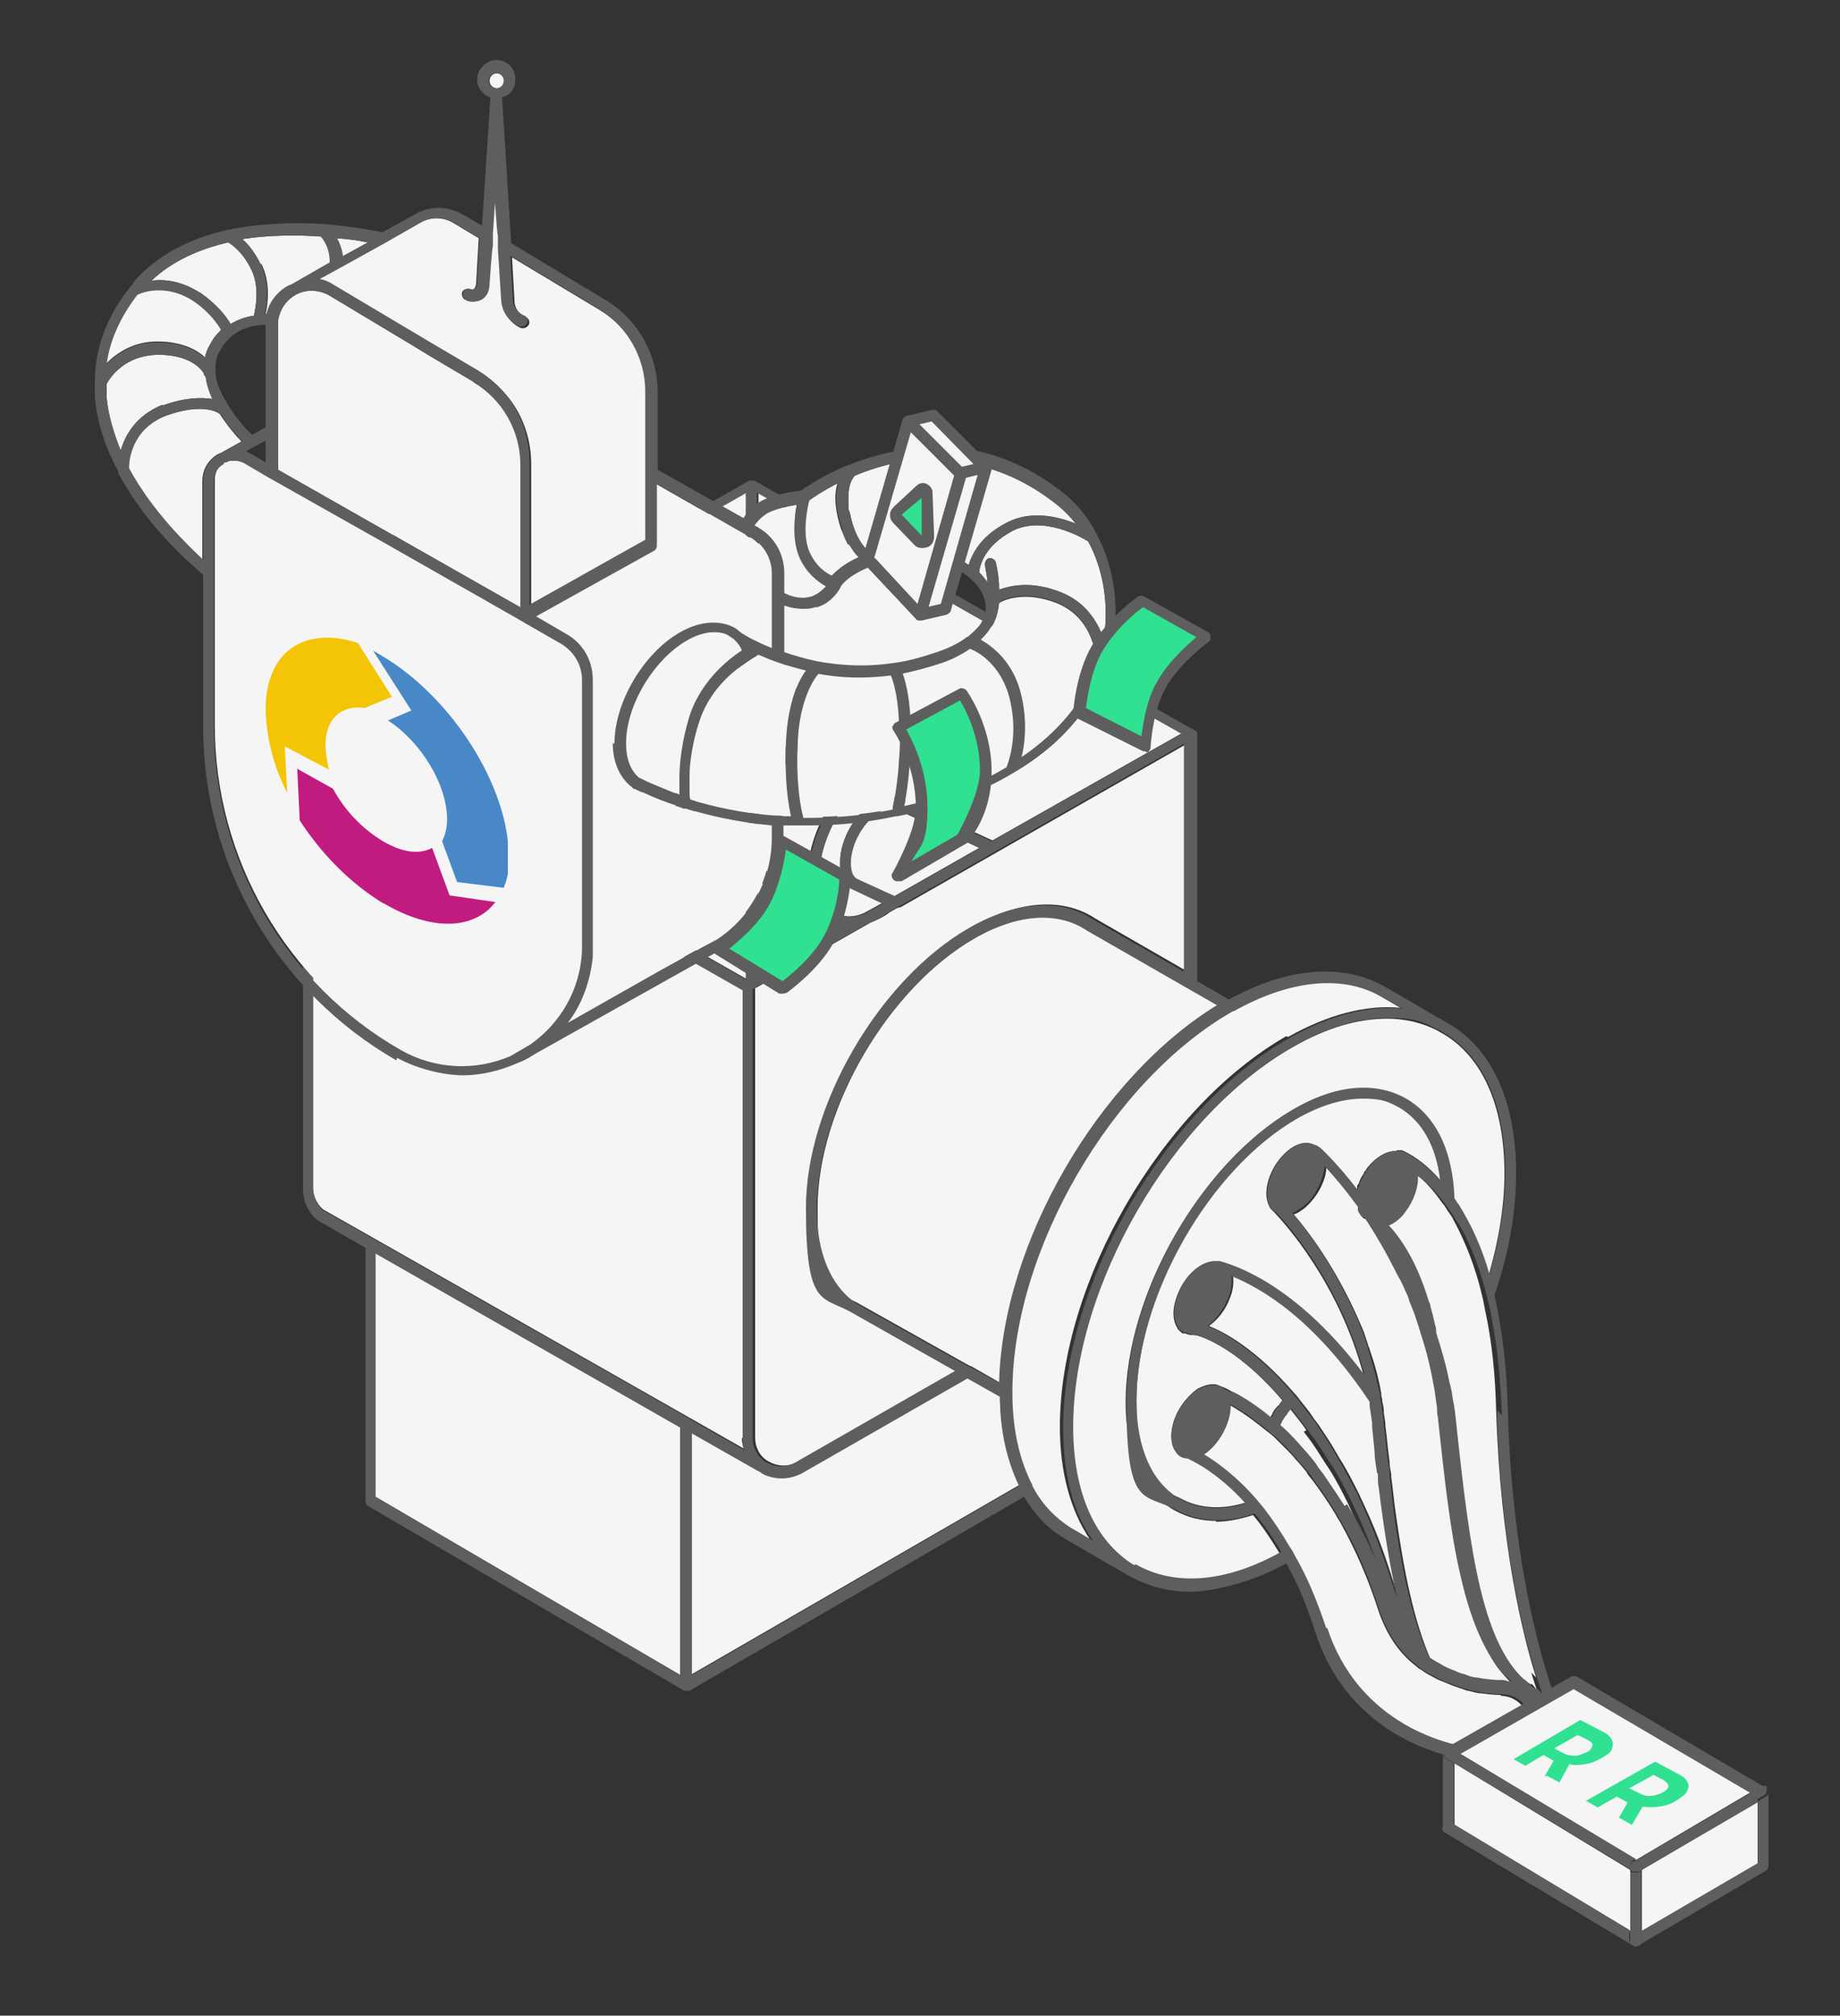 <?xml version="1.0" encoding="UTF-8"?><svg id="Layer_1" xmlns="http://www.w3.org/2000/svg" xmlns:xlink="http://www.w3.org/1999/xlink" version="1.1" viewBox="0 0 221 242"><rect x="0" y="0" width="221" height="242" fill="#333333" stroke="none"/><!--Generator: Adobe Illustrator 29.1.0, SVG Export Plug-In . SVG Version: 2.1.0 Build 142)--><defs><style>.st0 {
        fill: none;
      }

      .st1, .st2 {
        fill: #30e192;
      }

      .st1, .st3 {
        fill-rule: evenodd;
      }

      .st4 {
        fill: #c21b80;
      }

      .st5 {
        fill: #5e5e5e;
      }

      .st6 {
        fill: #f5f5f5;
      }

      .st7 {
        clip-path: url(#clippath);
      }

      .st8 {
        fill: #4888c7;
      }

      .st3 {
        fill: #f4c506;
      }</style><clipPath id="clippath"><rect class="st0" x="31.9" y="76.5" width="29.1" height="34.4"/></clipPath></defs><g id="_шнуры" data-name="шнуры"><g><g><path class="st6" d="M184.5,201.4s0,0,0,0c0,0,0,0,0,0-1.6-5-4.3-16-4.8-32.1-.1-4.2-.5-8-1.2-11.4h0c-.2-.8-.3-1.7-.5-2.4-.8-3.4-2-6.4-3.4-9h0c-.2-.4-.4-.7-.7-1.1-.2-.3-.4-.7-.7-1-1.3-1.9-2.6-3.1-3.6-3.8,0,1.3-.5,3-1.5,4.3-.5.6-1,1.1-1.5,1.4-.2,0-.3.2-.5.2,1.3,1.4,3.3,4.1,4.8,9.1,0,0,0,0,0,0,0,.2.1.4.2.6.2.8.4,1.6.6,2.4,0,.2,0,.4.1.7,0,0,0,0,0,0,0,0,0,0,0,.1h0c.6,1.9,1.2,3.9,1.6,6,.1.7.3,1.4.4,2,.2.9.3,1.9.4,2.8,1.7,16,3.2,27,8.8,31.4t0,0h0c.2.1.4.3.5.4,0,0,.2.1.3.2,0,0,0,0,0,0,0,0,0,0,0,0,0,0,0,0,.1,0,0,0,0,0,.1,0,0,0,0,0,0,0,0,0,0,0,0,0h0s0,0,0,0c0,0,0,0,.1.1h0s0,0,0,0c0,0,0,0,0,0h0c.2.2.3.4.5.6-.2-.5-.4-1.2-.7-2.1Z"/><path class="st6" d="M170.3,158.6c-.2-.7-.5-1.4-.8-2.1-.2-.4-.4-.9-.5-1.3-.2-.4-.4-.9-.6-1.3-.2-.4-.4-.8-.6-1.1-1.2-2.4-2.5-4.5-3.7-6.4,0,0,0,0,0,0,0,0-.1,0-.2-.1,0,0,0,0-.1,0,0,0,0,0,0,0-.1-.1-.2-.2-.3-.4,0-.1-.2-.3-.2-.4,0,0,0-.1,0-.2,0,0,0-.1,0-.2,0,0,0,0,0,0h0c-1.6-2.2-3.1-3.9-4-4.9,0,.9-.4,1.9-.9,2.8-.6,1-1.4,1.9-2.2,2.4-.3.2-.5.3-.8.4,1.8,2.1,5.1,6.5,7.8,12.7h0c.3.7.6,1.3.8,2,.1.3.2.6.3.9,0,.2.2.4.2.6h0c.6,1.7,1.1,3.5,1.4,5.3,0,.2,0,.4.1.6,0,.5.2.9.2,1.4,0,.6.2,1.2.2,1.9,0,0,0,0,0,0,.2,1.5.3,2.9.5,4.3,0,.5.1,1,.2,1.5,0,.1,0,.2,0,.3.2,1.4.3,2.7.5,4.1,1,7.2,2.2,13.2,4.3,18,.4.3.9.6,1.3.8.7.4,1.3.7,1.9.9h0c.4.1.8.3,1.1.4.5.2,1,.3,1.5.4,1.5.3,2.6.3,2.8.3h0c0,0,.2,0,.3,0,.3,0,.7,0,1,.2,0,0,0,0,.1,0-.8-.7-1.4-1.4-2.1-2.3-1.8-2.6-3.1-6.1-4.1-10.5-1.2-5.2-1.9-11.5-2.7-18.9h0c0-.1,0-.1,0-.2,0-.4,0-.8-.1-1.1,0-.7-.2-1.4-.3-2.1-.4-2.3-.9-4.5-1.6-6.6-.1-.3-.2-.7-.3-1,0,0,0,0,0,0h0c-.1-.3-.2-.6-.3-.9Z"/><path class="st6" d="M156.9,171.7c-.6-.9-1.3-1.7-1.9-2.5-.2.2-.3.3-.4.5,0,0,0,.1-.1.2,0,0-.1.1-.2.2,0,0-.1.2-.2.3-.1.2-.2.4-.3.6,0,0,0,.2-.1.2,0,0,0,0,0,0,.7.6,1.4,1.3,2.1,2.1.3.3.6.7.9,1,.4.5.9,1,1.3,1.6.3.3.6.7.8,1.1.9,1.2,1.8,2.5,2.6,3.9.2.4.5.8.7,1.2,1,1.7,1.9,3.5,2.8,5.6-.7-1.9-1.4-3.8-2.4-5.9-.2-.4-.4-.9-.6-1.3-.7-1.4-1.4-2.8-2.3-4.2-.2-.3-.4-.6-.6-.9,0,0-.1-.2-.2-.3-.4-.7-.9-1.4-1.3-2h0c-.3-.4-.6-.8-.9-1.2Z"/><path class="st6" d="M167.9,191.8c-.9-3.9-1.6-8.3-2.2-13.2,0-.4-.1-.8-.1-1.2,0-.2,0-.3,0-.5-.1-.9-.2-1.7-.3-2.6-.1-1-.2-2-.3-3,0-.2,0-.3,0-.5,0-.7-.2-1.3-.3-2,0-.2,0-.3,0-.5-6.7-9.8-12.9-13.6-16.6-15.1.1.8,0,1.8-.4,2.7-.5,1.4-1.5,2.6-2.5,3.3,1.8.7,5.6,2.7,10.2,8,.3.3.6.7.9,1.1.4.5.9,1.1,1.3,1.7h0c.3.5.7.9,1,1.4.5.8,1.1,1.6,1.6,2.5.1.2.2.3.3.5.1.2.3.5.4.7.9,1.4,1.6,2.8,2.3,4.2.2.4.4.9.6,1.3,1.8,3.8,2.9,7.2,3.9,10.4l.3.8Z"/><path class="st6" d="M146.1,182.6c-1.8,0-3.4-.4-4.9-1.2-3.9-2.1-6-6.7-6-13,0-13,9-28.7,20-35.1,5.1-3,10-3.4,13.6-1.3,3.5,2.1,5.6,6.3,5.8,12h0c.2.2.3.5.5.7,1.5,2.4,2.8,5.2,3.7,8.4,1.2-4.1,1.9-8.3,1.9-12.2,0-8-2.6-14-7.4-16.8-.2-.1-.4-.2-.7-.4-1.8-.9-3.8-1.4-6-1.4-3.5,0-7.3,1.1-11.3,3.4-14.6,8.3-26.5,28.8-26.5,45.7,0,7.8,2.6,13.7,7.3,16.5h.1c0,0,0,0,0,.1,4.7,2.7,10.8,2.1,17.5-1.5-1.1-1.8-2.1-3.3-3.2-4.6-1.6.5-3.1.8-4.5.8Z"/><path class="st6" d="M167.8,138.1c0,0,.1,0,.2,0h0s0,0,0,0h0s0,0,0,0c0,0,0,0,.1,0,0,0,.1,0,.2,0,0,0,0,0,.1,0,0,0,0,0,0,0,.9.4,2.6,1.3,4.6,3.6-.5-4.2-2.2-7.2-4.9-8.8-1.3-.8-2.8-1.1-4.4-1.1-2.4,0-5.1.8-7.9,2.4-10.7,6.2-19.3,21.4-19.3,33.9s1.9,10,5.3,11.8c2.2,1.2,4.9,1.4,7.8.5-3.7-4.1-6.8-5.3-7-5.4h0c-.6,0-1.1-.4-1.4-.8-1-1.4-.5-4,1.1-6,.5-.6,1.1-1.2,1.6-1.5.6-.3,1.2-.5,1.7-.5h0c0,0,.2,0,.3,0,.3,0,.6.2.9.3.3.1.7.3,1.2.6,1.2.6,2.8,1.6,4.6,3.1,0,0,0,0,0,0,0-.1.1-.3.2-.4,0-.1.1-.3.2-.4,0-.1.2-.3.3-.4,0,0,.1-.2.2-.2.1-.1.2-.2.3-.4,0,0,.2-.2.2-.3,0,0,0,0,0,0-5.9-6.9-10.4-7.8-10.4-7.8-.4,0-.8,0-1.2-.2h0c0,0,0,0,0,0,0,0,0,0,0,0,0,0,0,0,0,0,0,0,0,0-.1,0,0,0-.1,0-.2,0,0,0,0,0,0,0-.1,0-.3-.2-.4-.3s-.1-.1-.2-.2c0,0-.1-.1-.1-.2-.6-.9-.6-2.4,0-3.9.9-2.4,2.9-4.2,4.6-4,.1,0,.3,0,.4,0h0c2.9.7,9.8,3.5,17.4,13.7-3-11.3-9.6-18.4-10.7-19.6h0c0,0-.2-.2-.3-.3,0,0-.1-.1-.2-.2-.3-.5-.5-1.1-.5-1.8,0-2.1,1.4-4.5,3.2-5.6,1-.6,1.9-.6,2.6-.2,0,0,0,0,.1,0,0,0,0,0,0,0,.2.1.5.3.7.5.2.2,2,1.9,4.3,4.9,0,0,0-.2,0-.3,0-.2,0-.3.2-.5.1-.4.3-.8.6-1.2,0,0,0,0,0,0,0-.2.2-.3.3-.5,0,0,.1-.2.2-.3,1-1.2,2.2-1.9,3.2-1.9,0,0,.1,0,.2,0Z"/><path class="st6" d="M180.3,203.5c-.1,0-1,0-2.4-.2-.5,0-1-.2-1.5-.3-.2,0-.4-.1-.7-.2-.6-.2-1.2-.4-1.9-.7h0s0,0,0,0c-.4-.2-.8-.3-1.2-.5-.4-.2-.7-.4-1.1-.6-.4-.2-.7-.5-1.1-.7-.5-.4-1-.8-1.5-1.3-1.4-1.4-2.5-3.2-3.3-5.5-1.3-4.1-2.9-7.6-4.5-10.5-.2-.4-.5-.8-.7-1.2-.9-1.5-1.8-2.8-2.7-4-.3-.4-.6-.7-.8-1.1h0c-.4-.5-.9-1.1-1.3-1.5-.3-.4-.6-.7-.9-1-.5-.5-1-1-1.5-1.5-.4-.4-.8-.7-1.2-1-1.7-1.4-3.2-2.4-4.3-3,.1,1.4-.5,3.1-1.6,4.5-.5.6-1,1.1-1.6,1.5,1.5.9,3.8,2.6,6.4,5.5.3.3.6.7.9,1.1,1,1.3,2,2.8,3,4.5.2.4.4.8.7,1.2,1.3,2.4,2.6,5.3,3.7,8.6,3.5,10.6,13,14.1,19.2,14.7,0,0,.1,0,.2,0h0c.5,0,.9,0,1.3,0h0s.1,0,.1,0h.2c.2,0,.4,0,.5,0h0c.6-.1,1.1-.4,1.6-.7t0,0c0,0,.2-.2.3-.2s.1-.1.2-.2h0c.5-.6.8-1.4.8-2.2,0-1.9-1.5-3.4-3.4-3.4Z"/><path class="st6" d="M154.7,124.5c4.8-2.7,9.4-3.9,13.5-3.5l-2.4-1.4h0c-4.7-2.7-11-2.1-17.8,1.7h0s0,0-.1,0c-14.6,8.3-26.5,28.8-26.5,45.7,0,0,0,.1,0,.2,0,4.3.9,8.1,2.4,11h0s0,0,0,0c0,0,0,0,0,.1,1.2,2.2,2.9,4,4.9,5.2h0l2.2,1.3c-2.3-3.4-3.6-8-3.6-13.5,0-17.3,12.2-38.3,27.2-46.9Z"/><path class="st6" d="M130.6,111.6s0,0,0,0c0,0,0,0,0,0-3.4-2.3-8.3-1.9-13.5,1-10.4,6-18.9,20.5-18.9,32.4s1.8,9.6,5.1,11.6h0s13.2,7.4,13.2,7.4h0s.1,0,.1,0h0s3.5,2,3.5,2c.4-16.8,11.9-36.7,26.3-45.4l-3.5-2-12.2-7h0Z"/><path class="st6" d="M116.2,165.4l-19.9,11.4c-.7.4-1.6.6-2.4.6s-1.6-.2-2.4-.6c-.1,0-.2-.1-.3-.2l-8.1-4.6v29l39.3-22.7c-1.4-2.9-2.2-6.6-2.3-10.7l-3.9-2.2Z"/><path class="st6" d="M110.3,92.2c-1.1-.7-2.7-.6-4.4.3,0,0-.2.1-.3.2-4,2.3-7.2,7.9-7.2,12.5s0,.1,0,.2c0,2,.7,3.5,1.9,4.2.9.5,2.2.6,3.5,0,0,0,0,0,0,0l2.2-1.2-3.8-1.8s0,0,0,0c-.9-.6-1.3-1.7-1.3-3.1,0-2.8,1.9-6,4.2-7.3,1.1-.6,2.2-.8,3.1-.4l4,1.9c0-.4,0-.8,0-1.2,0-2.1-.7-3.7-1.9-4.4Z"/><path class="st6" d="M105.7,97.4c-1.9,1.1-3.6,3.9-3.6,6.2s.3,1.6.7,1.9l4.6,2.1,10.2-5.8-5.3-2.5-4.8-2.2c-.5-.2-1.2-.1-1.9.3Z"/><path class="st6" d="M102.9,87.7c-1.2-.7-2.9-.5-4.7.5,0,0,0,0-.1,0-4,2.3-7.2,7.9-7.2,12.5s0,.4,0,.6c.1,1.9.8,3.2,1.9,3.9,1.1.6,2.6.5,4.2-.3.1-5,3.5-10.9,7.7-13.4,0-1.9-.7-3.2-1.8-3.9Z"/><path class="st6" d="M107.8,109s0,0,0,0l-.9.5c-.4.3-.7.5-1.1.7-.4.2-.8.4-1.3.6l-13.7,7.8s0,0-.1,0h0v54c0,1.1.5,2.2,1.5,2.8,0,0,.2.1.2.1,1.1.6,2.3.6,3.4,0l19.2-11-12.2-6.9h0s0,0,0,0c-3.7-2.2-5.7-6.7-5.7-12.7,0-12.3,8.8-27.4,19.6-33.6,5.6-3.2,11-3.6,14.9-1h0s11.3,6.5,11.3,6.5v-27.7l-23.3,13.3-11.4,6.5Z"/><path class="st6" d="M95.7,82.6c1.4.7,2.3,2.1,2.6,4,2-.9,3.8-.9,5.3-.1,1.4.8,2.3,2.4,2.5,4.4,1.8-.8,3.6-.8,4.9,0,1.7,1,2.6,3,2.6,5.6s0,1.2-.1,1.8l5.7,2.6,22.8-12.9-50.9-28.9v23.5c1.7-.7,3.4-.8,4.7,0Z"/><path class="st6" d="M97.2,106.5c-.9.4-1.8.6-2.7.6s-1.6-.2-2.3-.6c-.5-.3-.9-.6-1.2-1.1v11.6l10-5.7c-.5,0-.9-.3-1.3-.5-1.4-.8-2.3-2.3-2.5-4.3Z"/><path class="st6" d="M83.4,96.8c0,0,0,.1,0,.2,0,2.1.7,3.7,1.9,4.4,1.1.7,2.6.5,4.3-.3,0,0,0-.2,0-.2,0-4.9,3.3-10.8,7.5-13.5-.2-1.7-.9-2.9-2-3.5-1.2-.6-2.7-.4-4.4.5-4,2.2-7.2,7.8-7.3,12.4Z"/><path class="st6" d="M89.2,172.7v-53.9l-51.6-29.3v53.1c0,.9.4,1.8,1,2.4,0,0,.1.1.2.2l6,3.4,38,21.6,6.5,3.7c-.1-.4-.2-.8-.2-1.3Z"/><path class="st6" d="M89.6,102.5c-.9.4-1.8.6-2.7.6s-1.6-.2-2.3-.6c-1.5-.9-2.4-2.5-2.6-4.7-1,.4-1.9.7-2.8.7s-1.6-.2-2.3-.6c-1.7-1-2.6-3-2.6-5.6,0-5.1,3.6-11.3,8-13.8,2.2-1.2,4.3-1.4,6-.5.5.3,1,.7,1.3,1.2v-20.1l-51.4,29.2,51.4,29.2v-15Z"/><path class="st6" d="M89.5,83.5c0-2-.7-3.6-1.9-4.3-1.2-.7-2.8-.5-4.6.5-4,2.3-7.3,7.9-7.3,12.6s.7,3.7,1.9,4.4c1.2.7,2.7.5,4.4-.4.3-4.8,3.5-10.3,7.4-12.8Z"/><polygon class="st6" points="45.1 179.7 81.7 201.1 81.7 171.3 45.1 150.4 45.1 179.7"/></g><path class="st5" d="M186.8,203.9c0-.1-5.1-12.7-5.7-34.6-.1-5.1-.7-9.8-1.6-13.8,1.7-4.9,2.6-9.9,2.6-14.6h0c0-8.5-2.8-14.9-8.1-18-.2-.1-.4-.2-.7-.4l-6.9-4h0s0,0,0,0c-5.1-2.9-11.7-2.4-18.8,1.5l-3.8-2.2v-29.6c0-.2,0-.3-.2-.5s0,0,0,0c0,0,0,0-.1,0h0l-52.9-30s0,0,0,0c0,0,0,0,0,0-.2,0-.4,0-.6,0l-53.3,30.3c0,0-.1,0-.2,0,0,0,0,0-.1.1,0,0,0,0,0,.1,0,.1,0,.2,0,.3v54.3c0,1.3.5,2.5,1.4,3.4.1.1.3.3.5.4l5.6,3.2v30.4c0,.2.1.5.3.6l38,22.2c.1,0,.2,0,.3,0s.2,0,.3,0h0s40.2-23.3,40.2-23.3c1.3,2.2,3,4,5.2,5.2h0l7.4,4.3h0s0,0,0,0c2.2,1.2,4.6,1.9,7.3,1.9s7.5-1.1,11.6-3.4c1.3,2.3,2.5,5.1,3.5,8.3,4,12.4,15.8,15.7,22.2,15.7h.3c1,0,2-.4,2.7-.9,0,0,0,0,0,0,0,0,0,0,0,0,0,0,.1,0,.2,0,0,0,0,0,0,0,0,0,0,0,0,0,0,0,.2,0,.2-.1,0,0,0,0,0,0,0,0,.1,0,.2-.1,0,0,0,0,0,0,0,0,0,0,0,0,0,0,0,0,0,0,.1,0,.3-.2.4-.2h0c2.2-1.1,3.2-3.8,2.3-6.1ZM161.5,180.8c-.9-1.4-1.8-2.7-2.6-3.9-.3-.4-.6-.7-.8-1.1-.4-.6-.9-1.1-1.3-1.6-.3-.3-.6-.7-.9-1-.7-.8-1.4-1.5-2.1-2.1,0,0,0,0,0,0,0,0,0-.2.1-.2,0-.2.2-.4.3-.6,0,0,.1-.2.2-.3,0,0,0-.1.2-.2,0,0,0-.1.1-.2.1-.2.3-.3.4-.5.6.8,1.3,1.6,1.9,2.5.3.4.6.8.9,1.2h0c.4.6.9,1.3,1.3,2,0,0,.1.2.2.3.2.3.4.6.6.9.9,1.4,1.6,2.8,2.3,4.2.2.4.4.9.6,1.3,1,2.1,1.7,4,2.4,5.9-.9-2-1.8-3.9-2.8-5.6-.2-.4-.5-.8-.7-1.2ZM148,167.2c-.5-.2-.9-.4-1.2-.6-.2-.2-.5-.3-.9-.3,0,0-.2,0-.3,0h0c-.5,0-1.1.2-1.7.5-.6.3-1.1.9-1.6,1.5-1.6,2-2.1,4.7-1.1,6,.3.5.8.8,1.4.8h0c.2.1,3.4,1.4,7,5.4-2.9.9-5.6.7-7.8-.5-3.4-1.9-5.3-6.1-5.3-11.8,0-12.5,8.7-27.8,19.3-33.9,2.8-1.6,5.5-2.4,7.9-2.4s3.1.4,4.4,1.1c2.7,1.6,4.4,4.6,4.9,8.8-2-2.3-3.7-3.2-4.6-3.6,0,0,0,0,0,0,0,0,0,0-.1,0,0,0-.1,0-.2,0,0,0,0,0-.1,0,0,0,0,0,0,0h0s0,0,0,0h0c0,0-.1,0-.2,0,0,0-.1,0-.2,0-1,0-2.2.7-3.2,1.9,0,0-.1.2-.2.3-.1.2-.2.3-.3.5,0,0,0,0,0,0-.2.4-.4.8-.6,1.2,0,.2-.1.3-.2.5,0,0,0,.2,0,.3-2.3-3-4.1-4.7-4.3-4.9-.2-.2-.5-.4-.7-.5,0,0,0,0,0,0,0,0,0,0-.1,0-.7-.4-1.7-.4-2.6.2-1.8,1-3.2,3.5-3.2,5.6,0,.7.2,1.4.5,1.8,0,0,.1.1.2.2,0,0,.2.2.3.2h0c1.1,1.1,7.7,8.3,10.7,19.6-7.6-10.1-14.5-12.9-17.4-13.7h0c-.1,0-.3,0-.4,0-1.7-.1-3.7,1.6-4.6,4-.6,1.5-.6,3,0,3.9,0,0,0,.1.1.2,0,0,.1.1.2.2.1.1.2.2.4.3,0,0,0,0,0,0,0,0,.1,0,.2,0,0,0,0,0,.1,0,0,0,0,0,0,0,0,0,0,0,0,0,0,0,0,0,0,0h0c.4.2.9.3,1.2.3,0,0,4.5,1,10.4,7.8,0,0,0,0,0,0,0,0-.2.2-.2.3-.1.1-.2.2-.3.4,0,0-.1.2-.2.2-.1.1-.2.3-.3.4,0,.1-.1.2-.2.4,0,.1-.1.3-.2.4,0,0,0,0,0,0-1.8-1.5-3.4-2.5-4.6-3.1ZM165.5,176.9c0,.2,0,.3,0,.5,0,.4,0,.8.1,1.2.6,4.9,1.3,9.3,2.2,13.2l-.3-.8c-1-3.2-2.2-6.6-3.9-10.4-.2-.4-.4-.8-.6-1.3-.7-1.3-1.4-2.7-2.3-4.2-.1-.2-.3-.5-.4-.7-.1-.2-.2-.3-.3-.5-.5-.9-1.1-1.7-1.6-2.5-.3-.5-.7-1-1-1.4h0c-.5-.6-.9-1.2-1.3-1.7-.3-.4-.6-.7-.9-1.1-4.6-5.3-8.4-7.3-10.2-8,1-.7,1.9-1.9,2.5-3.3.4-1,.5-1.9.4-2.7,3.7,1.5,10,5.2,16.6,15.1,0,.2,0,.3,0,.5.1.6.2,1.3.3,2,0,.2,0,.3,0,.5.1,1,.2,2,.3,3,0,.9.2,1.8.3,2.6ZM167.4,181.3c-.2-1.3-.3-2.7-.5-4.1,0,0,0-.2,0-.3,0-.5-.1-1-.2-1.5-.2-1.4-.3-2.9-.5-4.3,0,0,0,0,0,0,0-.6-.1-1.2-.2-1.9,0-.5-.2-.9-.2-1.4,0-.2,0-.4-.1-.6-.4-1.9-.9-3.6-1.4-5.3h0c0-.2-.1-.4-.2-.7-.1-.3-.2-.6-.3-.9-.3-.7-.5-1.4-.8-2h0c-2.7-6.2-6-10.6-7.8-12.7.3,0,.5-.2.8-.4.9-.5,1.7-1.4,2.2-2.4.5-.9.8-1.9.9-2.8,1,1,2.4,2.7,4,4.9h0s0,0,0,0c0,0,0,.2,0,.2,0,0,0,.1,0,.2,0,.1.1.3.2.4,0,.1.2.3.3.4,0,0,0,0,0,0,0,0,0,0,.1,0,0,0,.1,0,.2.1,0,0,0,0,0,0,1.2,1.8,2.5,4,3.7,6.4.2.4.4.8.6,1.1.2.4.4.8.6,1.3.2.4.4.8.5,1.3.3.7.6,1.4.8,2.1.1.3.2.6.3.9h0s0,0,0,0c.1.3.2.7.3,1,.7,2.1,1.2,4.3,1.6,6.6.1.7.2,1.4.3,2.1,0,.4,0,.8.1,1.1,0,0,0,0,0,.1h0c.8,7.4,1.5,13.8,2.7,18.9,1,4.4,2.3,7.9,4.1,10.5.6.9,1.3,1.7,2.1,2.3,0,0,0,0-.1,0-.3,0-.7-.2-1-.2,0,0-.2,0-.3,0h0c-.1,0-1.2,0-2.8-.3-.5,0-1-.2-1.5-.4-.4-.1-.8-.2-1.1-.4h0c-.6-.2-1.3-.5-1.9-.9-.4-.2-.9-.5-1.3-.8-2.1-4.8-3.3-10.8-4.3-18ZM179.8,169.3c.4,16,3.2,27.1,4.8,32.1,0,0,0,0,0,0t0,0c.3.9.5,1.6.7,2.1-.2-.2-.3-.4-.5-.6h0s0,0,0,0c0,0,0,0,0,0h0s0,0-.1-.1c0,0,0,0,0,0h0s0,0,0,0c0,0,0,0,0,0,0,0,0,0-.1,0,0,0,0,0-.1,0,0,0,0,0,0,0,0,0,0,0,0,0,0,0-.2-.1-.3-.2-.2-.1-.4-.3-.5-.4h0s0,0,0,0c-5.6-4.4-7.1-15.4-8.8-31.4-.1-1-.2-1.9-.4-2.8-.1-.7-.2-1.4-.4-2-.4-2.1-1-4.1-1.6-6h0s0,0,0-.1c0,0,0,0,0,0,0-.2,0-.5-.1-.7-.2-.9-.4-1.7-.6-2.4,0-.2-.1-.4-.2-.6,0,0,0,0,0,0-1.5-5-3.5-7.7-4.8-9.1.2,0,.3-.1.5-.2.5-.3,1.1-.8,1.5-1.4,1-1.3,1.6-3,1.5-4.3,1,.7,2.3,1.9,3.6,3.8.2.3.4.6.7,1,.2.4.4.7.7,1.1h0c1.5,2.6,2.6,5.6,3.4,9,.2.8.4,1.6.5,2.4h0c.7,3.4,1,7.3,1.2,11.4ZM146.3,120.6c-14.3,8.7-25.9,28.6-26.3,45.4l-3.5-1.9h0s-.1,0-.1,0h0s-13.2-7.4-13.2-7.4h0c-3.3-2-5.1-6.1-5.1-11.6,0-11.9,8.5-26.4,18.9-32.4,5.1-3,10.1-3.3,13.5-1,0,0,0,0,0,0,0,0,0,0,0,0h0s12.2,7,12.2,7l3.5,2ZM142.6,116.9l-11.3-6.5h0c-3.8-2.6-9.3-2.2-14.9,1-10.8,6.2-19.6,21.3-19.6,33.6s2,10.5,5.7,12.7c0,0,0,0,0,0h0l12.2,6.9-19.2,11c-1.1.6-2.3.6-3.4,0,0,0-.2,0-.2-.1-.9-.6-1.5-1.7-1.5-2.8v-53.9h0c0,0,0,0,.1-.1l13.7-7.8c.4-.2.8-.4,1.3-.6.4-.2.8-.5,1.1-.7l.9-.5s0,0,0,0l11.4-6.5,23.3-13.3v27.7ZM112.2,97.8l-4-1.9c-.9-.4-2-.3-3.1.4-2.4,1.3-4.2,4.6-4.2,7.3s.5,2.5,1.3,3.1c0,0,0,0,0,0l3.8,1.8-2.2,1.2s0,0,0,0c-1.3.5-2.5.5-3.5,0-1.2-.7-1.9-2.2-1.9-4.2,0,0,0-.1,0-.2,0-4.6,3.2-10.3,7.2-12.5.1,0,.2,0,.3-.2,1.7-.9,3.2-1,4.4-.3,1.2.7,1.9,2.3,1.9,4.4s0,.8,0,1.2ZM112.4,99.3l5.3,2.5-10.2,5.8-4.6-2.1c-.5-.3-.7-1-.7-1.9,0-2.3,1.6-5.1,3.6-6.2.7-.4,1.4-.5,1.9-.3l4.8,2.2ZM101,111.3l-10,5.7v-11.6c.3.4.8.8,1.2,1.1.7.4,1.4.6,2.3.6s1.8-.2,2.7-.6c.2,2,1.1,3.5,2.5,4.3.4.2.9.4,1.3.5ZM97.1,105c-1.6.8-3.1,1-4.2.3-1.1-.6-1.8-2-1.9-3.9,0-.2,0-.4,0-.6,0-4.6,3.2-10.2,7.2-12.5,0,0,0,0,.1,0,1.8-1,3.5-1.2,4.7-.5,1.1.7,1.8,2,1.8,3.9-4.2,2.5-7.6,8.4-7.7,13.4ZM91,59.2l50.9,28.9-22.8,12.9-5.7-2.6c0-.6.1-1.2.1-1.8,0-2.6-.9-4.6-2.6-5.6-1.4-.8-3.1-.8-4.9,0-.2-2-1.1-3.6-2.5-4.4-1.4-.8-3.3-.8-5.3.1-.4-1.9-1.3-3.3-2.6-4-1.3-.7-3-.7-4.7,0v-23.5ZM90.7,84.3c1.7-.9,3.2-1.1,4.4-.5,1.1.6,1.8,1.8,2,3.5-4.2,2.6-7.5,8.6-7.5,13.5s0,.2,0,.2c-1.7.9-3.2,1-4.3.3-1.2-.7-1.9-2.3-1.9-4.4s0-.1,0-.2c0-4.6,3.3-10.2,7.3-12.4ZM82.1,96.3c-1.7.9-3.3,1-4.4.4-1.2-.7-1.9-2.3-1.9-4.4,0-4.7,3.3-10.3,7.3-12.6,1.8-1,3.4-1.2,4.6-.5,1.2.7,1.9,2.2,1.9,4.3-4,2.5-7.2,8.1-7.4,12.8ZM89.6,59.2v20.1c-.4-.5-.8-.9-1.3-1.2-1.6-1-3.8-.8-6,.5-4.4,2.5-8,8.7-8,13.8s.9,4.6,2.6,5.6c.7.4,1.5.6,2.3.6s1.8-.2,2.8-.7c.2,2.2,1.1,3.9,2.6,4.7.7.4,1.5.6,2.3.6s1.7-.2,2.7-.6v15l-51.4-29.2,51.4-29.2ZM81.7,201.1l-36.6-21.4v-29.2l36.6,20.9v29.8ZM82.8,170.3l-38-21.6-6-3.4c-.1,0-.2-.1-.2-.2-.6-.6-1-1.5-1-2.4v-53.1l51.6,29.3v53.9c0,.4,0,.9.2,1.3l-6.5-3.7ZM83.1,201.1v-29l8.1,4.6c.1,0,.2.1.3.2.7.4,1.6.6,2.4.6s1.6-.2,2.4-.6l19.9-11.4,3.9,2.2c0,4.2.9,7.8,2.3,10.7l-39.3,22.7ZM128.9,183.6h0c-2-1.2-3.7-2.9-4.9-5.2,0,0,0,0,0-.1,0,0,0,0,0,0h0c-1.5-2.9-2.4-6.6-2.4-11,0,0,0-.1,0-.2,0-16.9,11.9-37.4,26.5-45.7,0,0,0,0,.1,0h0c6.8-3.8,13.1-4.4,17.8-1.7h0l2.4,1.4c-4.1-.4-8.7.8-13.5,3.5-15,8.5-27.2,29.5-27.2,46.9,0,5.5,1.2,10.2,3.6,13.5l-2.2-1.3ZM136.3,187.9s0,0,0,0h-.1c-4.7-2.9-7.3-8.7-7.3-16.6,0-16.9,11.9-37.4,26.5-45.7,4-2.3,7.9-3.4,11.3-3.4s4.2.5,6,1.4c.2.1.4.2.7.4,4.8,2.8,7.4,8.8,7.4,16.8,0,3.9-.7,8.1-1.9,12.2-.9-3.2-2.2-6-3.7-8.4-.2-.2-.3-.5-.5-.7h0c-.2-5.7-2.2-9.9-5.8-12-3.7-2.1-8.5-1.7-13.6,1.3-11,6.4-20,22.1-20,35.1s2.1,10.9,6,13c1.5.8,3.1,1.2,4.9,1.2s3-.3,4.5-.8c1.1,1.3,2.1,2.8,3.2,4.6-6.6,3.7-12.8,4.2-17.5,1.5ZM159.3,195.5c-1.1-3.3-2.3-6.2-3.7-8.6-.2-.4-.4-.8-.7-1.2-1-1.7-2-3.2-3-4.5-.3-.4-.6-.7-.9-1.1-2.5-2.9-4.9-4.6-6.4-5.5.5-.3,1.1-.8,1.6-1.5,1.1-1.4,1.7-3.2,1.6-4.5,1.1.6,2.6,1.6,4.3,3,.4.3.8.7,1.2,1,.5.5,1,.9,1.5,1.5.3.3.6.7.9,1,.4.5.9,1,1.3,1.5h0c.3.3.6.7.8,1.1.9,1.2,1.8,2.5,2.7,4,.2.4.5.8.7,1.2,1.7,2.9,3.2,6.4,4.5,10.5.8,2.3,1.9,4.1,3.3,5.5.5.5,1,.9,1.5,1.3.4.3.7.5,1.1.7.4.2.7.4,1.1.6.4.2.8.4,1.2.5h0c.7.3,1.3.5,1.9.7.2,0,.4.1.7.2.5.1,1,.2,1.5.3,1.3.2,2.2.2,2.4.2,1.9,0,3.4,1.5,3.4,3.4,0,.8-.3,1.6-.8,2.2h0s0,0,0,0c0,0-.1.1-.2.2s-.2.2-.3.2t0,0c-.4.4-1,.6-1.6.7h0c-.2,0-.4,0-.5,0h-.2s-.1,0-.1,0h0c-.4,0-.8,0-1.3,0h0c0,0-.1,0-.2,0-6.2-.5-15.7-4-19.2-14.7Z"/></g></g><g><path class="st5" d="M212.4,215s0,0,0,.1c0,0,0,0,0-.1Z"/><path class="st5" d="M211.1,215.1c0-.4.3-.7.7-.7s.2,0,.3,0c0,0,.1,0,.1.1,0,0,0,0,0,0,0,0,0,.1,0,.2,0,0,0,0,0,.1,0,0,0,0,0,.1,0,.2-.1.5-.3.6l-1,.6v-1.2Z"/><path class="st5" d="M212.4,215s0,0,0-.1c0,0,0,0,0,.1Z"/><path class="st5" d="M212.3,214.8s0,0,0,0c0,0,0,0,0,0Z"/><path class="st5" d="M212.1,224.6l-15.2,8.9c.2-.1.3-.3.3-.6v-1.2l13.9-8.1v-7.3l1-.6c.2-.1.3-.3.3-.6v8.9c0,.2-.1.5-.3.6Z"/><polygon class="st6" points="211.1 216.3 211.1 223.7 197.2 231.8 197.2 224.5 211.1 216.3"/><polygon class="st6" points="210.4 215.1 196.5 223.3 175.3 210.5 189.1 202.7 210.4 215.1"/><path class="st5" d="M196.5,224.8c.1,0,.2,0,.3,0l.3-.2v7.3l-.7.4-.7-.4v-7.3l.3.2c.1,0,.2,0,.3,0Z"/><path class="st5" d="M196.2,233.6s0,0-.1,0c-.2-.1-.3-.3-.3-.6v-1.2l.7.4.7-.4v1.2c0,.2-.1.4-.3.6,0,0-.2,0-.3.1,0,0,0,0-.1,0s0,0-.1,0c0,0,0,0-.1,0Z"/><path class="st5" d="M196.5,233.7s0,0,.1,0c0,0,0,0-.1,0Z"/><path class="st5" d="M197.2,224.1c0-.4-.3-.7-.7-.7h0c0-.1,13.9-8.2,13.9-8.2h.7v1.2l-13.9,8.1v-.4Z"/><path class="st5" d="M196.1,224.7l-.3-.2v-.4c0-.4.3-.7.7-.7s.7.3.7.7v.4l-.3.2c-.1,0-.2,0-.3,0s-.2,0-.3,0Z"/><path class="st5" d="M196.5,233.7s0,0-.1,0c0,0,0,0,.1,0Z"/><path class="st5" d="M196.2,233.6s0,0,.1,0c0,0,0,0-.1,0Z"/><polygon class="st6" points="195.8 224.5 195.8 231.8 174.7 219.1 174.7 211.7 195.8 224.5"/><path class="st5" d="M175.3,210.5l21.2,12.7h0c-.4.1-.7.4-.7.8v.4l-21.1-12.7v-1.2h.7Z"/><path class="st5" d="M174,209.8c.4,0,.7.3.7.7h0v1.2l-1-.6c-.2-.1-.3-.3-.3-.6h0c0,0,0-.1,0-.1,0,0,0,0,0,0,0,0,0,0,0-.1,0,0,0-.1.1-.1s0,0,.1,0c.1,0,.2-.1.4-.1Z"/><path class="st5" d="M173.3,219.4v-8.9c0,.2.1.5.3.6l1,.6v7.3l21.1,12.7v1.2c0,.2.1.4.3.6l-22.5-13.5c-.2-.1-.3-.3-.3-.6Z"/><path class="st5" d="M174.7,210.5c0-.4-.3-.7-.7-.7s-.3,0-.4.1h0s15.1-8.6,15.1-8.6c.2-.1.5-.1.7,0l22.6,13.3c-.1,0-.2,0-.3,0-.4,0-.7.3-.7.7h-.7l-21.3-12.5-13.8,7.9h-.7Z"/><path class="st5" d="M173.6,210s0,0-.1,0c0,0,0,0,.1,0Z"/><path class="st5" d="M173.4,210.2s0,0,0,.1c0,0,0,0,0-.1Z"/><path class="st5" d="M173.4,210.3s0,0,0,0c0,0,0,0,0,0Z"/></g><g><g><path class="st6" d="M126.9,72.4c-3.6-1.4-6.1-.5-6.9,0-.2,2-.9,2.9-1.1,3.2,0,0,0,0,0,0-.3.5-.7.9-1.1,1.3,1.4.8,4,2.7,4.9,6.8.7,3.1.4,5.7,0,7.3,4.4-3,7.5-6.7,9-11,0-.7-.1-5.7-4.8-7.6Z"/><path class="st6" d="M112.3,60.7c-.6,2.2-.2,4.4,0,5.3,1.5.4,3,1,4.1,1.9.4-1.3,1.4-3.5,4.5-5.1,2.9-1.6,6.2-.8,8.4.1-.7-.9-1.5-1.7-2.4-2.4-3.3-2.6-6.6-4-9.7-4.7-.5.1-3.8,1.1-4.9,5.1Z"/><path class="st6" d="M116.6,77.8c-1.3.9-2.7,1.5-3.7,1.8-1.5.5-3.1.9-4.5,1.2.4,1.1,1,3.3,1,7.3s-.5,7.2-.8,8.7c2.1-.5,4.2-1.1,6.4-1.9,2.2-.8,4.1-1.7,5.9-2.8.3-.8,1.4-3.9.4-8.1-1-4.2-3.9-5.8-4.8-6.1Z"/><path class="st6" d="M130.7,65c-.8-.5-5.5-3.2-9.2-1.2-3.3,1.8-3.8,4.1-3.9,4.9.4.4.7.8,1,1.2,0-.6-.2-1.3-.3-2.1,0-.4.2-.7.5-.8.4,0,.7.2.8.5.3,1.3.4,2.3.4,3.3,1.4-.5,3.9-1.1,7.4.3,3.1,1.2,4.5,3.7,5.2,5.7,0-.1,0-.2,0-.3.6-4-.1-8.2-1.9-11.5Z"/><path class="st6" d="M104.5,66.5c1.1-.3,2.5-.6,4.1-.8.8,0,1.5,0,2.3,0-.2-1.2-.5-3.2.1-5.4.8-2.7,2.4-4.3,3.7-5.1-4.7-.5-8.9.6-12,1.9,0,0,0,0,0,0,0,0-.8.6-.8,2.6s0,1.2.2,2c.6,3,1.9,4.3,2.5,4.7Z"/><path class="st6" d="M98.3,80.8c-.6.7-2.3,3.2-2.5,8.4-.2,5,.4,7.8.7,8.9,3.3,0,6.9-.2,10.7-1,.2-1.1.9-4.4.9-9s-.7-6.3-1-7c-3.2.4-6.1.3-8.7-.2Z"/><path class="st6" d="M99.8,69.2c.5-.5,1.4-1.4,3.2-2.2-.8-.8-1.8-2.4-2.4-5-.4-1.8-.3-3.1,0-4-1.8.9-3.1,1.8-3.5,2.1-.2.8-.9,3.9,0,6.1.8,1.8,2,2.6,2.7,2.9Z"/><path class="st6" d="M94.2,68.8v2.4c1.2.6,2.3.7,3.3.4.8-.3,1.3-.8,1.7-1.2-.9-.5-2.3-1.5-3.2-3.5-.9-2.2-.6-4.8-.3-6.3-1.2.2-3,.6-3.8,1.2-.7.5-1.1,1-1.3,1.3l.4.2c2,1.1,3.2,3.2,3.2,5.5Z"/><path class="st6" d="M94.4,89.1c.2-4.7,1.5-7.4,2.4-8.6-.9-.2-1.8-.5-2.6-.7-.5-.2-.9-.3-1.4-.5-.6-.2-1.2-.5-1.7-.7-.1,0-.3.2-.5.3-.3.2-.8.5-1.2.8-1.8,1.2-4.3,3.5-5.4,6.9-.8,2.4-1.1,4.6-1.2,6.3,0,.6,0,1.1,0,1.6,0,.7,0,1.2.1,1.5,2.6.8,6,1.6,9.9,1.9.4,0,.9,0,1.4.1.3,0,.5,0,.8,0-.3-1.4-.8-4.2-.6-8.9Z"/><path class="st6" d="M82.7,86.1c1.3-4,4.3-6.6,6.3-7.9-.2-.6-.6-1-1-1.4-.3-.2-.5-.3-.6-.4-.5-.3-1.1-.4-1.7-.4-1,0-2.1.3-3.3,1-4,2.3-7.3,7.8-7.3,12.3s.6,3.3,1.6,4.1c0,0,0,0,0,0,.1,0,.6.3,1.3.6.7.3,1.7.7,2.9,1.2.2,0,.4.1.6.2,0-.1,0-.3,0-.4,0-.4,0-.9,0-1.5,0-1.9.3-4.5,1.2-7.5Z"/><path class="st6" d="M82.3,97.1c-.1,0-.3,0-.4-.1-1.9-.6-3.4-1.2-4.4-1.7-.4-.1-.8-.3-1.2-.5-.1,0-.3-.2-.4-.3-1.4-1.1-2.2-2.9-2.2-5.2,0-5,3.5-10.9,7.9-13.4,2.3-1.3,4.6-1.5,6.4-.6,0,0,0,0,0,0,.2.1.5.3.7.5h0c.5.4,1.4.9,2.5,1.4.4.2.9.4,1.4.6v-9c0-1.8-1-3.4-2.5-4.3h-.2c0-.1-1.3-.8-1.3-.8l-9.8-5.6v7.4c0,.2-.1.5-.3.6l-14.2,7.9,3.6,2.1c2,1.1,3.2,3.2,3.2,5.5v31.8h0c0,.5,0,1,0,1.5-.3,2.9-1.3,5.7-3,7.9l11.3-6.4,4.9-2.7,1.7-.9h0c4.1-2.7,6.6-7.2,6.6-12.2v-1.5c-4.2-.4-7.7-1.2-10.5-2.1h0Z"/><path class="st6" d="M56.8,45.8l-5.4-3.2-1.8-1.1-10-6c-1.2-.7-2.7-.8-3.9-.2h0c0,0-.1,0-.2.1-1.2.7-1.9,1.8-2.1,3.1,0,.2,0,.4,0,.6v17.3l13.9,7.9,1.4.8,13.9,7.9v-17.1c0-4.1-2.2-7.9-5.7-10Z"/><path class="st6" d="M38.6,33.7c.6.1,1.1.3,1.7.7l11.6,6.9,5.6,3.3c1.5.9,2.7,2,3.7,3.3,1.7,2.2,2.6,5,2.6,7.8v17.1l13.9-7.8v-17.8c0-4.1-2.2-7.9-5.7-10l-10.5-6.3.3,5.3c0,.8.6,1.6,1.4,1.9.3.1.5.6.3.9-.1.2-.4.4-.6.4s-.2,0-.3,0c-1.2-.5-2.1-1.7-2.2-3.1l-.4-6.2v-1.6c-.1,0-.5-6.3-.5-6.3l-.4,5.9v1.5c-.1,0-.4,4.5-.4,4.5,0,.9-.4,1.6-1,1.9-.2.1-.5.2-.9.2s-.5,0-.9-.2c-.3-.1-.5-.6-.4-.9.1-.3.5-.5.9-.4.1,0,.3.1.5,0,.1,0,.3-.4.3-.9l.3-5.2-3-1.8c-1.3-.8-2.9-.8-4.2,0l-4.2,2.4s0,0,0,0l-5.6,3.1-2.2,1.2Z"/><path class="st6" d="M70,113.5v-31.9c0-1.8-1-3.4-2.5-4.3l-4.7-2.7s0,0,0,0l-.5-.3-13.7-7.8-1.4-.8-14.9-8.4-2.9-1.7c-.4-.2-.8-.3-1.2-.3s-.7,0-1,.2c0,0,0,0,0,0,0,0-.1,0-.2,0-.8.4-1.2,1.2-1.2,2.1v29.5c0,16,8.6,30.9,22.5,38.8,4.1,2.3,8.9,2.5,13.1.7h0s2.4-1.4,2.4-1.4c3.7-2.6,6-6.7,6.2-11.2,0-.2,0-.5,0-.7Z"/><path class="st6" d="M44.1,29.1c-.9-.2-2.2-.4-3.7-.5.3.6.6,1.3.7,2.2l3.1-1.7Z"/><path class="st6" d="M31.4,31.7c1.1,2.2.8,4.7.5,6,0,0,.1,0,.2,0,.3-1.4,1.3-2.7,2.6-3.4,0,0,.1,0,.2-.1,0,0,0,0,0,0h.1c0,0,4.7-2.7,4.7-2.7,0-1.8-.8-2.8-1.1-3.1-2.8-.2-6.2-.2-9.5.3.7.6,1.5,1.6,2.2,3Z"/><path class="st6" d="M24,35.1c2,1.4,3.2,2.9,3.7,3.8,1-.6,2-.9,2.8-1,.2-.9.7-3.5-.3-5.5-1-2.1-2.3-3-2.8-3.3-3.4.8-6.7,2.2-9.2,4.6,1.5-.2,3.6,0,5.9,1.5Z"/><path class="st6" d="M26.5,54.4s0,0,0,0l2.5-1.4c-.7-.7-1.7-1.9-2.6-3.3-.4-.3-2.3-1.3-6.5.2-4.2,1.6-4.5,5.4-4.5,6.3,2.8,5.2,7,9.2,8.9,11v-9.4c0-1.4.7-2.6,1.9-3.3,0,0,.2,0,.2-.1Z"/><path class="st6" d="M24.6,43.1c.1-.8.5-1.5,1-2.3.3-.5.7-.8,1-1.2-.4-.7-1.4-2.2-3.3-3.5-3.3-2.2-6.2-1.1-6.8-.8-2,2.6-3.3,5.4-3.7,8.3,1.2-1.2,3.2-2.6,6.1-2.6s4.8,1,5.7,1.9Z"/><path class="st6" d="M19.5,48.7c2.7-1,4.7-1,6-.8-.4-.9-.7-1.8-.8-2.7-.1,0-.2-.2-.2-.3,0-.1-1.2-2.3-5.4-2.3s-5.9,2.8-6.3,3.5c0,0,0,0,0,0,0,.5,0,1.1,0,1.6.2,2.2.9,4.4,1.7,6.4.5-1.8,1.8-4.2,5-5.5Z"/></g><g><path class="st6" d="M60.6,9.7c0,.5-.4.9-.9.9h0c-.5,0-.9-.4-.9-.9s.4-.9.9-.9.9.4.9.9Z"/><path class="st5" d="M122.7,90.9c4.4-3,7.5-6.7,9-11,0-.7-.1-5.7-4.8-7.6-3.6-1.4-6.1-.5-6.9,0-.2,2-.9,2.9-1.1,3.2,0,0,0,0,0,0-.3.5-.7.9-1.1,1.3,1.4.8,4,2.7,4.9,6.8.7,3.1.4,5.7,0,7.3ZM132.6,76.8c0-.1,0-.2,0-.3.6-4-.1-8.2-1.9-11.5-.8-.5-5.5-3.2-9.2-1.2-3.3,1.8-3.8,4.1-3.9,4.9.4.4.7.8,1,1.2,0-.6-.2-1.3-.3-2.1,0-.4.2-.7.5-.8.4,0,.7.2.8.5.3,1.3.4,2.3.4,3.3,1.4-.5,3.9-1.1,7.4.3,3.1,1.2,4.5,3.7,5.2,5.7ZM31.9,55.6v-2.7l-1.5.8-.9.5c.2,0,.3.1.5.2l1.9,1.1ZM41.1,30.8l3.1-1.7c-.9-.2-2.2-.4-3.7-.5.3.6.6,1.3.7,2.2ZM117.1,55.6c-.5.1-3.8,1.1-4.9,5.1-.6,2.2-.2,4.4,0,5.3,1.5.4,3,1,4.1,1.9.4-1.3,1.4-3.5,4.5-5.1,2.9-1.6,6.2-.8,8.4.1-.7-.9-1.5-1.7-2.4-2.4-3.3-2.6-6.6-4-9.7-4.7ZM38.6,28.4c-2.8-.2-6.2-.2-9.5.3.7.6,1.5,1.6,2.2,3,1.1,2.2.8,4.7.5,6,0,0,.1,0,.2,0,.3-1.4,1.3-2.7,2.6-3.4,0,0,.1,0,.2-.1,0,0,0,0,0,0h.1c0,0,4.7-2.7,4.7-2.7,0-1.8-.8-2.8-1.1-3.1ZM47.2,64.2l1.4.8,13.9,7.9v-17.1c0-4.1-2.2-7.9-5.7-10l-5.4-3.2-1.8-1.1-10-6c-1.2-.7-2.7-.8-3.9-.2h0c0,0-.1,0-.2.1-1.2.7-1.9,1.8-2.1,3.1,0,.2,0,.4,0,.6v17.3l13.9,7.9ZM94.2,71.2c1.2.6,2.3.7,3.3.4.8-.3,1.3-.8,1.7-1.2-.9-.5-2.3-1.5-3.2-3.5-.9-2.2-.6-4.8-.3-6.3-1.2.2-3,.6-3.8,1.2-.7.5-1.1,1-1.3,1.3l.4.2c2,1.1,3.2,3.2,3.2,5.5v2.4ZM96.8,80.5c-.9-.2-1.8-.5-2.6-.7-.5-.2-.9-.3-1.4-.5-.6-.2-1.2-.5-1.7-.7-.1,0-.3.2-.5.3-.3.2-.8.5-1.2.8-1.8,1.2-4.3,3.5-5.4,6.9-.8,2.4-1.1,4.6-1.2,6.3,0,.6,0,1.1,0,1.6,0,.7,0,1.2.1,1.5,2.6.8,6,1.6,9.9,1.9.4,0,.9,0,1.4.1.3,0,.5,0,.8,0-.3-1.4-.8-4.2-.6-8.9.2-4.7,1.5-7.4,2.4-8.6ZM59.6,8.8c-.5,0-.9.4-.9.9s.4.9.9.9h0c.5,0,.9-.4.9-.9s-.4-.9-.9-.9ZM59.6,22.2l-.4,5.9v1.5c-.1,0-.4,4.5-.4,4.5,0,.9-.4,1.6-1,1.9-.2.1-.5.2-.9.2s-.5,0-.9-.2c-.3-.1-.5-.6-.4-.9.1-.3.5-.5.9-.4.1,0,.3.1.5,0,.1,0,.3-.4.3-.9l.3-5.2-3-1.8c-1.3-.8-2.9-.8-4.2,0l-4.2,2.4s0,0,0,0l-5.6,3.1-2.2,1.2c.6.1,1.1.3,1.7.7l11.6,6.9,5.6,3.3c1.5.9,2.7,2,3.7,3.3,1.7,2.2,2.6,5,2.6,7.8v17.1l13.9-7.8v-17.8c0-4.1-2.2-7.9-5.7-10l-10.5-6.3.3,5.3c0,.8.6,1.6,1.4,1.9.3.1.5.6.3.9-.1.2-.4.4-.6.4s-.2,0-.3,0c-1.2-.5-2.1-1.7-2.2-3.1l-.4-6.2v-1.6c-.1,0-.5-6.3-.5-6.3ZM100.7,62c-.4-1.8-.3-3.1,0-4-1.8.9-3.1,1.8-3.5,2.1-.2.8-.9,3.9,0,6.1.8,1.8,2,2.6,2.7,2.9.5-.5,1.4-1.4,3.2-2.2-.8-.8-1.8-2.4-2.4-5ZM108,88.1c0-4.2-.7-6.3-1-7-3.2.4-6.1.3-8.7-.2-.6.7-2.3,3.2-2.5,8.4-.2,5,.4,7.8.7,8.9,3.3,0,6.9-.2,10.7-1,.2-1.1.9-4.4.9-9ZM75.2,89.3c0,1.9.6,3.3,1.6,4.1,0,0,0,0,0,0,.1,0,.6.3,1.3.6.7.3,1.7.7,2.9,1.2.2,0,.4.1.6.2,0-.1,0-.3,0-.4,0-.4,0-.9,0-1.5,0-1.9.3-4.5,1.2-7.5,1.3-4,4.3-6.6,6.3-7.9-.2-.6-.6-1-1-1.4-.3-.2-.5-.3-.6-.4-.5-.3-1.1-.4-1.7-.4-1,0-2.1.3-3.3,1-4,2.3-7.3,7.8-7.3,12.3ZM114.7,55.2c-4.7-.5-8.9.6-12,1.9,0,0,0,0,0,0,0,0-.8.6-.8,2.6s0,1.2.2,2c.6,3,1.9,4.3,2.5,4.7,1.1-.3,2.5-.6,4.1-.8.8,0,1.5,0,2.3,0-.2-1.2-.5-3.2.1-5.4.8-2.7,2.4-4.3,3.7-5.1ZM73.8,89.3c0-5,3.5-10.9,7.9-13.4,2.3-1.3,4.6-1.5,6.4-.6,0,0,0,0,0,0,.2.1.5.3.7.5h0c.5.4,1.4.9,2.5,1.4.4.2.9.4,1.4.6v-9c0-1.8-1-3.4-2.5-4.3h-.2c0-.1-1.3-.8-1.3-.8l-9.8-5.6v7.4c0,.2-.1.5-.3.6l-14.2,7.9,3.6,2.1c2,1.1,3.2,3.2,3.2,5.5v31.8h0c0,.5,0,1,0,1.5-.3,2.9-1.3,5.7-3,7.9l11.3-6.4,4.9-2.7,1.7-.9h0c4.1-2.7,6.6-7.2,6.6-12.2v-1.5c-4.2-.4-7.7-1.2-10.5-2.1h0c-.1,0-.3,0-.4-.1-1.9-.6-3.4-1.2-4.4-1.7-.4-.1-.8-.3-1.2-.5-.1,0-.3-.2-.4-.3-1.4-1.1-2.2-2.9-2.2-5.2ZM97.9,72.9c-.5.2-1,.2-1.5.2s-1.4-.1-2.2-.4v5.6c1.2.4,2.5.8,4,1.1,2.7.5,5.7.7,9.1.2,1.7-.2,3.4-.7,5.2-1.3,1.5-.5,2.7-1.1,3.6-1.8,0,0,.1,0,.2-.1h0c.6-.5,1.1-1,1.5-1.5h0c0,0,0-.1.1-.2.5-.8.6-1.6.4-2.5-.2-1-.8-1.9-1.6-2.6,0,0,0,0,0,0,0,0,0,0-.1-.1-1.2-1.1-2.9-1.9-4.7-2.3-1-.2-2-.3-2.9-.2-1.7.2-3.1.5-4.1.9-2.8,1-3.8,2.3-3.9,2.5-.1.3-1,1.9-2.8,2.5ZM108.4,80.8c.4,1.1,1,3.3,1,7.3s-.5,7.2-.8,8.7c2.1-.5,4.2-1.1,6.4-1.9,2.2-.8,4.1-1.7,5.9-2.8.3-.8,1.4-3.9.4-8.1-1-4.2-3.9-5.8-4.8-6.1-1.3.9-2.7,1.5-3.7,1.8-1.5.5-3.1.9-4.5,1.2ZM26.6,39.7c-.4-.7-1.4-2.2-3.3-3.5-3.3-2.2-6.2-1.1-6.8-.8-2,2.6-3.3,5.4-3.7,8.3,1.2-1.2,3.2-2.6,6.1-2.6s4.8,1,5.7,1.9c.1-.8.5-1.5,1-2.3.3-.5.7-.8,1-1.2ZM19.5,48.7c2.7-1,4.7-1,6-.8-.4-.9-.7-1.8-.8-2.7-.1,0-.2-.2-.2-.3,0-.1-1.2-2.3-5.4-2.3s-5.9,2.8-6.3,3.5h0c0,.5,0,1.1,0,1.6.2,2.2.9,4.4,1.7,6.4.5-1.8,1.8-4.2,5-5.5ZM24,35.1c2,1.4,3.2,2.9,3.7,3.8,1-.6,2-.9,2.8-1,.2-.9.7-3.5-.3-5.5-1-2.1-2.3-3-2.8-3.3-3.4.8-6.7,2.2-9.2,4.6,1.5-.2,3.6,0,5.9,1.5ZM26.7,41.7c-.7.9-.9,1.9-.8,2.9,0,1.5.8,2.9,1.6,4.2,1,1.6,2.2,2.9,2.8,3.4l1.6-.9v-12.3c-.8,0-2.5.1-4,1.3-.4.3-.8.8-1.2,1.3ZM29.1,53c-.7-.7-1.7-1.9-2.6-3.3-.4-.3-2.3-1.3-6.5.2-4.2,1.6-4.5,5.4-4.5,6.3,2.8,5.2,7,9.2,8.9,11v-9.4c0-1.4.7-2.6,1.9-3.3,0,0,.2,0,.2-.1,0,0,0,0,0,0l2.5-1.4ZM26.9,55.7c-.8.4-1.2,1.2-1.2,2.1v29.5c0,16,8.6,30.9,22.5,38.8,4.1,2.3,8.9,2.5,13.1.7h0s2.4-1.4,2.4-1.4c3.7-2.6,6-6.7,6.2-11.2,0-.2,0-.5,0-.7v-31.9c0-1.8-1-3.4-2.5-4.3l-4.7-2.7s0,0,0,0l-.5-.3-13.7-7.8-1.4-.8-14.9-8.4-2.9-1.7c-.4-.2-.8-.3-1.2-.3s-.7,0-1,.2c0,0,0,0,0,0,0,0-.1,0-.2,0ZM47.6,127.3c-14.3-8.2-23.2-23.5-23.2-40v-18.3c-.8-.7-3.3-2.8-6-6-1.4-1.7-2.9-3.8-4.2-6.2h0c0,0,0-.1,0-.2-1.4-2.6-2.5-5.6-2.8-8.8,0-.6,0-1.3,0-1.9h0c0,0,0-.1,0-.2h0c0-4,1.5-7.8,4.2-11.2,0,0,0,0,0,0,.2-.2.4-.4.5-.7,2.6-3,6.4-5.1,11.2-6.2,0,0,0,0,0,0,0,0,0,0,.1,0,2.2-.5,4.7-.7,7.3-.8,1.5,0,2.9,0,4.2.1,3.5.3,6.2.8,7,1l4-2.2c1.7-1,3.8-1,5.6,0l2.4,1.4,1-15.4c-.9-.3-1.6-1.2-1.6-2.2s1-2.3,2.3-2.3,2.3,1,2.3,2.3-.7,1.9-1.6,2.2l1.1,17.5,11.3,6.8c3.9,2.3,6.3,6.6,6.3,11.1v9.3l10.3,5.8c.3-.5.8-1.1,1.6-1.7,1.4-1.1,4.4-1.5,5.3-1.6.6-.4,2.6-1.8,5.5-3,0,0,0,0,0,0,0,0,0,0,0,0,.1,0,.2-.1.3-.1,3.8-1.5,9.1-2.8,14.9-1.7.1,0,.2,0,.3,0,3.3.7,6.8,2.2,10.3,4.9,1.7,1.3,3.1,3,4.1,4.9,2,3.6,2.8,8.1,2.2,12.5-.2,1-.4,2.2-.9,3.6,0,0,0,0,0,.1-1.4,3.9-4.5,8.8-11.2,12.7,0,0,0,0,0,0-1.8,1.1-3.9,2.1-6.3,3-2.6,1-5.1,1.7-7.6,2.2t0,0c0,0-.1,0-.2,0-3.7.8-7.1,1.1-10.3,1.1s-.8,0-1.2,0c0,0-.2,0-.2,0s-.2,0-.3,0c-.5,0-1,0-1.5,0v1.4c0,5.4-2.7,10.4-7.2,13.3,0,0,0,0,0,0,0,0,0,0,0,0h0c-.2.2-.4.3-.6.4-.4.2-.7.4-1.1.6l-20.7,11.6c-.3.2-.7.4-1,.6-.5.3-1,.5-1.5.7,0,0,0,0,0,0-2.1.9-4.3,1.4-6.4,1.4s-5.4-.7-7.9-2.1Z"/></g></g><g><path class="st2" d="M185.5,213.3l1.1-1.9h0s-1.2-.7-1.2-.7l-2.2,1.3-1.4-.8,8-4.7,2.7,1.4c.6.3.9.6,1.1,1s.1.7,0,1.1-.6.7-1.3,1.1-1.2.6-1.9.7c-.7.1-1.3.2-1.9,0l-1.2,2.2-1.5-.8ZM191.3,209.6c0-.3-.2-.5-.6-.7l-1.2-.6-2.8,1.6,1.1.6c.4.2.9.3,1.3.3.5,0,.9-.2,1.4-.4s.7-.5.7-.8Z"/><path class="st2" d="M194.4,218.3l1.1-1.9h0s-1.3-.7-1.3-.7l-2.3,1.3-1.4-.8,8.3-4.7,2.8,1.5c.6.3.9.6,1.1,1s.1.7-.1,1.1-.7.7-1.3,1.1-1.3.6-2,.7c-.7.1-1.3.1-2,0l-1.3,2.2-1.6-.9ZM200.4,214.5c0-.3-.2-.5-.6-.8l-1.2-.6-2.9,1.6,1.2.6c.4.2.9.4,1.4.3.5,0,1-.2,1.4-.4s.7-.5.7-.8Z"/></g><g><path class="st1" d="M93.8,101l7.7,4.3s-.1,4-2.1,7.6-5.4,5.8-5.4,5.8l-7.6-4.7s3.6-2.4,5.3-5.5,2.1-7.5,2.1-7.5Z"/><path class="st5" d="M94,119.3c-.1,0-.2,0-.4,0l-7.6-4.7c-.2-.1-.3-.3-.3-.6,0-.2.1-.4.3-.6,0,0,3.5-2.4,5.1-5.2,1.6-2.9,2-7.2,2-7.3,0-.2.2-.4.4-.5.2-.1.4-.1.7,0l7.7,4.3c.2.1.4.4.3.6,0,.2-.2,4.2-2.1,7.9-1.8,3.3-5.5,5.9-5.6,6-.1,0-.3.1-.4.1ZM87.6,113.9l6.4,3.9c.9-.7,3.6-2.9,4.9-5.3,1.5-2.7,1.9-5.8,1.9-6.9l-6.4-3.6c-.2,1.5-.8,4.5-2.1,6.8-1.3,2.3-3.5,4.1-4.7,5.1Z"/></g><g><path class="st1" d="M144.8,76.4l-7.7-4.3s-3.4,2.2-5.4,5.7c-1.8,3.1-2.1,7.7-2.1,7.7l8,4s.2-4.3,1.9-7.4,5.3-5.7,5.3-5.7Z"/><path class="st5" d="M137.6,90.2c-.1,0-.2,0-.3,0l-8-4c-.2-.1-.4-.4-.4-.6,0-.2.3-4.7,2.2-8,2.1-3.6,5.5-5.9,5.6-6,.2-.1.5-.1.7,0l7.7,4.3c.2.1.3.3.3.6,0,.2,0,.5-.3.6,0,0-3.5,2.6-5.1,5.5-1.6,2.9-1.8,7-1.8,7.1,0,.2-.1.4-.3.6-.1,0-.2,0-.3,0ZM130.4,85l6.7,3.4c.2-1.5.6-4.4,1.9-6.6,1.3-2.3,3.5-4.3,4.7-5.3l-6.4-3.6c-.9.6-3.3,2.6-4.9,5.3-1.4,2.4-1.8,5.7-2,6.9Z"/></g><g><path class="st2" d="M107.8,87.3l7.7-4.1s2.9,3.9,2.9,9.3-2.9,8.1-2.9,8.1l-7.7,4.5s2.9-5,2.9-8.1c0-5.7-2.9-9.7-2.9-9.7Z"/><path class="st5" d="M107.8,105.8c-.2,0-.3,0-.5-.2-.2-.2-.3-.6-.1-.8,0,0,2.8-4.9,2.8-7.8,0-5.4-2.7-9.3-2.7-9.3-.1-.2-.2-.4-.1-.5s.2-.4.3-.4l7.7-4.1c.3-.2.7,0,.9.2.1.2,3,4.2,3,9.7s-2.8,8.3-2.9,8.5c0,.1-.1.2-.2.2l-7.7,4.5c-.1,0-.2,0-.3,0ZM108.8,87.5c.8,1.4,2.6,4.9,2.6,9.5s-1,4.6-1.9,6.4l5.5-3.2c.5-.9,2.7-5,2.7-7.7,0-4-1.7-7.3-2.4-8.4l-6.5,3.5Z"/></g><g><g><g><polyline class="st6" points="110.5 73.8 113.5 73.1 118.3 56.2 112.1 49.8 109.1 50.5"/><path class="st5" d="M110.7,74.4l-.3-1.3,2.6-.6,4.6-16.1-5.7-5.8-2.6.6-.3-1.3,3-.7c.2,0,.5,0,.6.2l6.3,6.3c.2.2.2.4.2.7l-4.9,16.9c0,.2-.3.4-.5.5l-3,.7Z"/></g><g><polygon class="st6" points="109.1 50.5 104.3 67.1 110.5 73.8 115.4 56.9 109.1 50.5"/><path class="st5" d="M110.5,74.5c-.2,0-.4,0-.5-.2l-6.2-6.6c-.2-.2-.2-.4-.2-.7l4.8-16.6c0-.2.3-.4.5-.5.2,0,.5,0,.7.2l6.3,6.3c.2.2.2.4.2.7l-4.9,16.9c0,.2-.3.4-.5.5,0,0-.1,0-.2,0ZM105.1,67l5.1,5.5,4.4-15.4-5.2-5.2-4.4,15.1Z"/></g><g><line class="st6" x1="115.4" y1="56.9" x2="118.3" y2="56.2"/><rect class="st5" x="115.3" y="55.8" width="3" height="1.4" transform="translate(-10 29) rotate(-13.6)"/></g></g><g><path class="st2" d="M107.8,61.3l2.7-2.5c.3-.2.7,0,.7.3l.2,5.3c0,.6-.7.9-1.1.5l-2.5-2.6c-.3-.3-.2-.7,0-.9Z"/><path class="st5" d="M110.8,65.8c-.4,0-.7-.1-1-.4l-2.5-2.6c-.3-.3-.4-.6-.4-1,0-.4.2-.7.5-1h0s2.7-2.5,2.7-2.5c.3-.3.8-.4,1.2-.2.4.2.7.6.7,1l.2,5.3c0,.6-.3,1.1-.8,1.3-.2,0-.4.1-.5.1ZM108.3,61.8l2.4,2.5v-4.5c-.1,0-2.4,2-2.4,2Z"/></g></g><g class="st7"><g><path class="st4" d="M46,108.4c5.9,3.5,11,3.2,13.5-.1l-5.5-.8-2.1-5.7c-1.5.8-3.5.6-5.9-.8-2.5-1.5-4.6-3.7-6-6.3l-4.3-2.4.3,6.2c2.6,4,6,7.5,10.1,10Z"/><path class="st8" d="M60.5,106.6c.5-1.2.7-2.5.6-3.8,0-8.4-6.9-19.2-15.3-24.1l-1-.6,4.6,7.2-2.8,1.2c4,2.6,7.1,7.7,7.1,11.9,0,.9-.2,1.8-.6,2.6l1.8,4.9,5.7.7Z"/><path class="st3" d="M47.2,83.6l-3.4,1.4c-2.8-.4-4.7,1.3-4.7,4.4,0,1,.2,2,.4,3l-5.3-2.8.3,5.6c-1.6-3.1-2.5-6.5-2.6-10,0-7,4.7-10.1,11.1-8l4.1,6.5Z"/></g></g></svg>